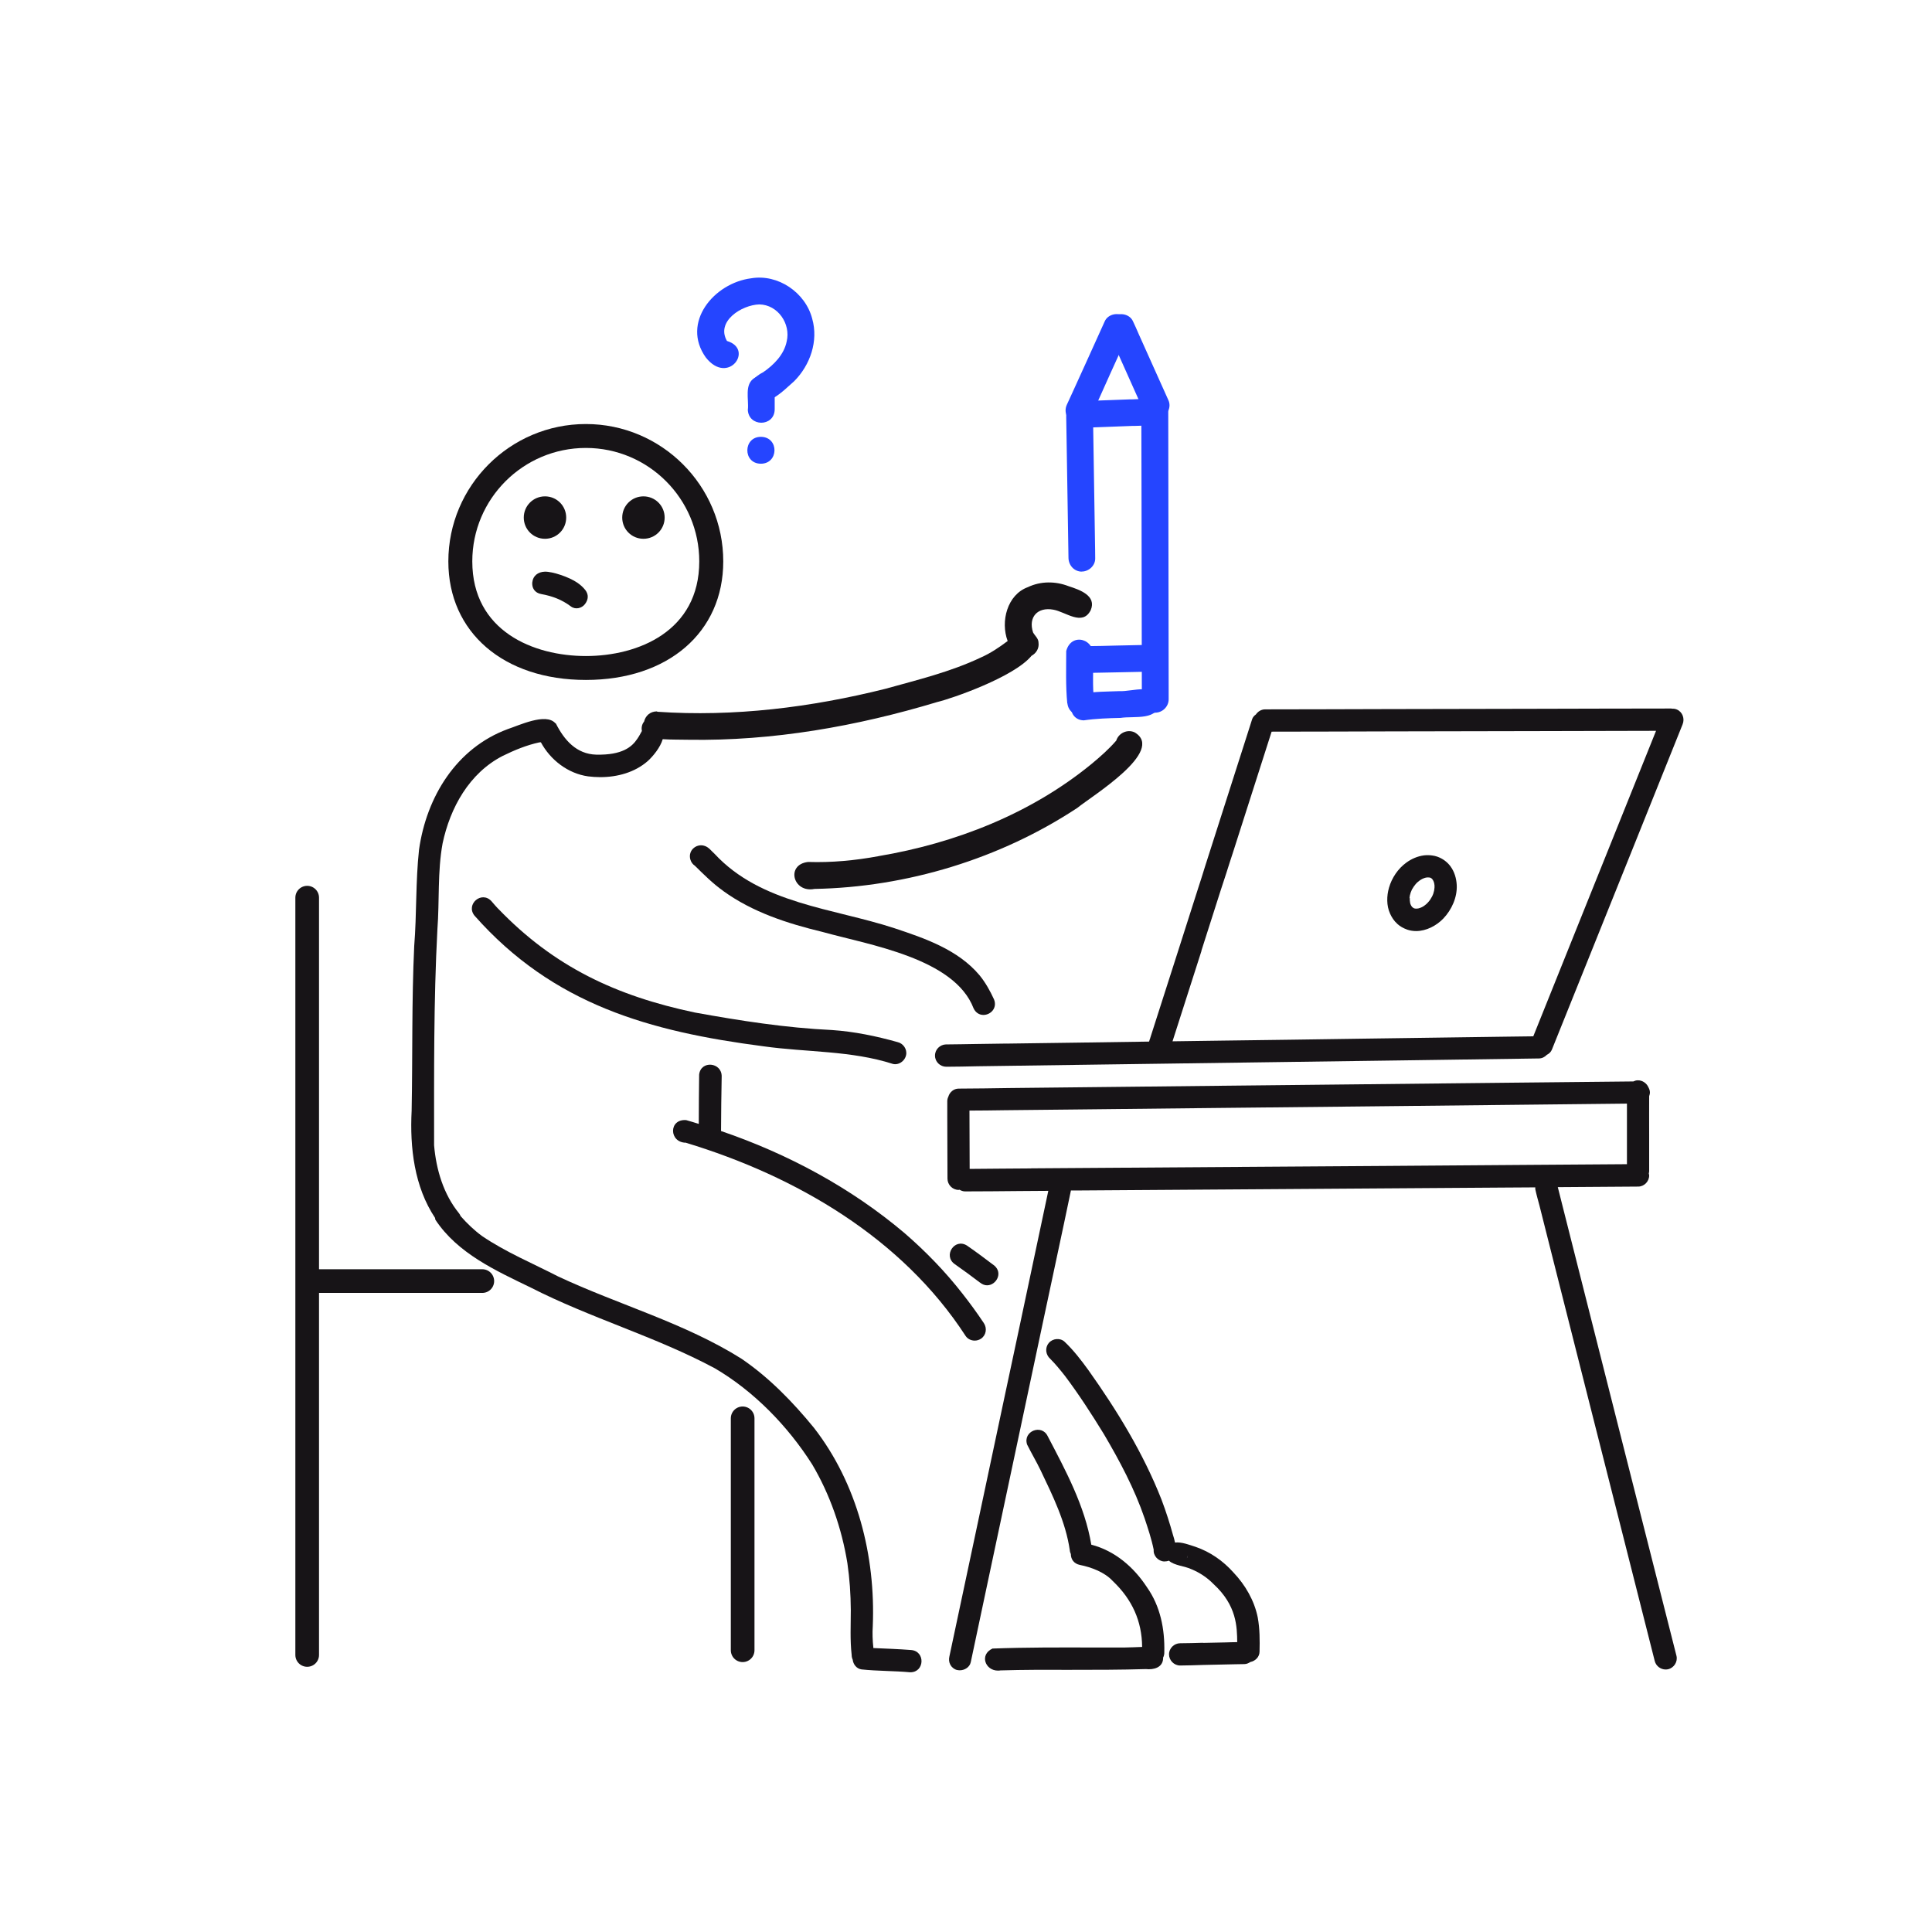 <svg xmlns="http://www.w3.org/2000/svg" xmlns:xlink="http://www.w3.org/1999/xlink" fill="none" height="48" viewBox="0 0 48 48" width="48"><clipPath id="a"><path d="m0 0h48v48h-48z"></path></clipPath><g clip-path="url(#a)"><g fill="#2545ff"><path d="m26.871 14.202c-.188-.005-.322-.16-.325-.341-.014-.986-.031-1.969-.047-2.954-.002-.179-.005-.357-.009-.536 0-.005 0-.009 0-.014 0 0 0-.002 0-.005 0-.009 0-.017 0-.026-.002-.181.165-.329.341-.325.188.005.322.16.325.341v.026c.019 1.098.035 2.194.052 3.293 0 .07 0 .143.002.214.002.179-.16.325-.334.325-.002 0-.005 0-.007 0z"></path><path d="m26.737 10.524c-.179-.038-.292-.216-.256-.395.009-.052.04-.103.061-.153.042-.092.082-.183.125-.273.106-.233.212-.466.318-.699.155-.341.308-.682.463-1.023.075-.165.294-.221.449-.141.078.04.136.111.162.193.028.089.014.174-.021.256 0 .002-.002.007-.005.009 0 .002-.002.007-.005.009-.148.322-.292.647-.44.969-.158.348-.31.699-.473 1.044-.049.127-.179.209-.313.212-.021 0-.045 0-.068-.007z"></path><path d="m28.412 10.202c-.289-.644-.579-1.291-.849-1.898-.04-.08-.057-.165-.031-.254.024-.085.08-.158.158-.202.153-.087.374-.038.454.125.054.108.099.219.148.329.103.23.207.461.31.691.143.318.285.635.428.953.075.167-.019.367-.183.435-.04.016-.082.024-.125.024-.132 0-.254-.08-.31-.207z"></path><path d="m26.619 10.282c.005-.176.146-.31.318-.322h.009c-.002 0-.005 0-.009 0 0 0-.005 0-.007 0h.005.002.024.04-.005c-.002 0-.007 0-.019 0h.024.024.012.012c.36-.012.717-.026 1.032-.038h.052c.108-.005.214-.009.31-.012h.042.042.042c.089-.005.174.016.245.075.066.056.108.136.118.221.017.172-.118.357-.299.365h-.012c-.012 0-.024 0-.038 0s-.026 0-.04 0c0 0-.005 0-.078.002-.099.002-.198.007-.28.009h-.057c-.355.014-.71.028-1.058.04-.005 0-.009 0-.017 0-.005 0-.007 0-.007 0h-.007s-.007 0-.009 0c0 0 0 0-.002 0h-.002s-.019 0-.021 0c-.005 0-.007 0-.012 0-.014 0-.028 0-.035 0-.005 0-.009 0-.012 0h.019.005.014.007c-.002 0-.007 0-.009 0-.014 0-.028 0-.042 0-.181 0-.329-.167-.322-.343z"></path><path d="m28.701 17.709c-.183 0-.332-.155-.332-.336 0-1.011-.002-2.02-.005-3.032 0-1.235-.005-2.467-.007-3.702 0-.134 0-.266 0-.4 0-.181.155-.332.336-.332.183 0 .332.155.332.336 0 1.127.005 2.251.005 3.377 0 1.167.005 2.335.005 3.502v.252c0 .181-.153.332-.334.332 0 0 0 0-.002 0z"></path><path d="m27.052 16.719c-.092 0-.176-.024-.245-.087-.064-.059-.103-.141-.108-.226-.009-.174.134-.353.315-.353.237 0 .475-.009.713-.014.219-.005.435-.009.654-.014h.012c.181-.005.341.129.353.315.009.176-.134.348-.315.35-.459.012-.917.017-1.376.028z"></path><path d="m26.516 17.476c-.042-.433-.026-.868-.026-1.301.127-.48.741-.301.666.176 0-.009 0-.019 0-.026.012.36-.019.72.026 1.077.04.433-.612.506-.663.071z"></path><path d="m26.925 17.897c-.416-.009-.43-.635-.016-.665-.005 0-.007 0-.012 0 .308-.052.619-.049.915-.061.327.017.903-.226.985.249.017.501-.626.362-.955.416-.306.007-.616.017-.917.061z"></path><path d="m18.677 9.809c-.146-.249.073-.456.285-.562.266-.183.517-.437.583-.764.106-.437-.219-.913-.68-.92-.435.012-1.084.419-.804.908.682.202.033 1.115-.524.412-.621-.868.202-1.853 1.127-1.969.666-.113 1.348.355 1.515 1.004.158.553-.049 1.152-.447 1.552-.259.223-.757.771-1.051.339z"></path><path d="m18.581 10.174c.026-.261-.094-.626.167-.786.228-.146.55.075.499.341v.445c-.009.438-.656.438-.668 0z"></path><path d="m18.905 11.521c-.456 0-.447-.677.009-.668.447.014.433.673-.017.668h.005z"></path></g><path d="m14.556 16.893c2.041 0 3.413-1.183 3.413-2.945 0-1.881-1.531-3.413-3.413-3.413-1.882 0-3.417 1.531-3.417 3.413 0 1.762 1.373 2.945 3.417 2.945zm0-5.764c1.555 0 2.817 1.265 2.817 2.818 0 1.736-1.519 2.352-2.817 2.352-1.298 0-2.822-.616-2.822-2.352 0-1.555 1.265-2.818 2.822-2.818z" fill="#171417"></path><path d="m13.225 14.459c-.017.146.059.273.226.301.271.049.51.139.732.306.115.087.268.047.348-.054.089-.115.099-.24.009-.355-.054-.068-.122-.129-.195-.179-.207-.143-.619-.28-.809-.275-.172.005-.294.106-.31.259z" fill="#171417"></path><path d="m15.986 13.386c.292 0 .527-.235.527-.527 0-.292-.235-.527-.527-.527s-.527.235-.527.527c0 .292.235.527.527.527z" fill="#171417"></path><path d="m13.54 13.386c.292 0 .527-.235.527-.527 0-.292-.235-.527-.527-.527s-.527.235-.527.527c0 .292.235.527.527.527z" fill="#171417"></path><path d="m23.776 41.489c.024.007.047.009.071.009.12 0 .245-.078.271-.2.134-.637.27-1.272.405-1.91.233-1.096.466-2.194.699-3.29.238-1.115.473-2.23.71-3.344.223-1.056.454-2.112.673-3.168 0-.002 0-.005 0-.009h.186c1.171-.007 2.345-.017 3.516-.024 1.178-.007 2.354-.017 3.533-.024 1.169-.009 2.34-.016 3.509-.024.266 0 .531-.005.795-.005 0 .017-.002.031 0 .047.028.132.066.264.101.395.047.188.096.379.143.567.097.381.193.764.289 1.145.287 1.136.576 2.274.863 3.41.28 1.105.56 2.211.84 3.314.245.962.489 1.926.731 2.888.031.125.146.212.271.212.021 0 .042-.002.064-.007.146-.035.242-.188.205-.334-.16-.633-.32-1.263-.48-1.893-.278-1.096-.555-2.19-.833-3.286-.287-1.136-.576-2.272-.863-3.41-.143-.562-.285-1.122-.426-1.684-.068-.273-.139-.546-.207-.819-.033-.132-.066-.261-.099-.393-.014-.052-.028-.106-.04-.158.666-.005 1.331-.009 1.999-.014.15 0 .275-.132.271-.282 0-.014-.007-.028-.009-.042.002-.019.009-.035.009-.054v-.91c0-.318-.002-.637 0-.957.009-.03.019-.061.019-.094 0-.047-.017-.089-.038-.129-.045-.103-.153-.176-.266-.172-.038 0-.075.012-.108.028-1.004.009-2.009.021-3.015.031-1.192.012-2.385.026-3.577.038-1.206.012-2.413.026-3.617.038-1.181.012-2.361.024-3.542.038-.59.007-1.183.012-1.773.019-.414.005-.826.014-1.239.014-.122 0-.224.089-.256.202-.016.033-.026.07-.026.111v.367c0 .52.005 1.04.005 1.557 0 .15.122.278.275.28h.002s.014-.005.021-.005c.042.024.089.042.139.042.447 0 .894-.005 1.341-.009.242 0 .484-.002.727-.005-.132.614-.261 1.225-.39 1.839-.235 1.11-.47 2.22-.708 3.33-.233 1.101-.468 2.201-.701 3.302-.219 1.032-.44 2.065-.658 3.095-.017.075-.012.146.026.214.035.061.096.108.165.127zm1.846-12.46c-.51.002-1.021.009-1.531.012 0-.482-.005-.964-.005-1.449.292 0 .586-.005.877-.009.548-.007 1.098-.012 1.646-.017 1.171-.014 2.342-.024 3.514-.038 1.223-.014 2.446-.026 3.671-.038 1.185-.012 2.373-.024 3.558-.038 1.023-.012 2.046-.021 3.069-.033v1.505c-.811.005-1.623.012-2.434.017-1.181.009-2.364.016-3.544.026-1.178.009-2.359.017-3.537.024-1.178.009-2.357.017-3.535.024-.583.005-1.167.007-1.75.012z" fill="#171417"></path><path d="m25.013 25.927c-.278.005-.557.007-.835.012-.209.002-.416.009-.626.009-.005 0-.009 0-.014 0-.012 0-.024 0-.035 0-.151.005-.275.127-.273.28 0 .153.129.275.28.275.256 0 .513-.007.769-.012 1.171-.017 2.342-.033 3.514-.049 1.181-.017 2.364-.033 3.544-.049 1.19-.017 2.382-.033 3.573-.049 1.108-.014 2.213-.031 3.321-.047.078 0 .148-.035.198-.089.057-.028.103-.071.127-.129.238-.59.475-1.183.713-1.773.433-1.077.866-2.154 1.298-3.229.414-1.028.826-2.053 1.237-3.081.056-.139.002-.303-.139-.367-.038-.017-.078-.024-.118-.021-.009 0-.016-.005-.026-.005h-.052c-1.148 0-2.298.005-3.446.007-1.197.002-2.397.005-3.594.007-1.0.002-1.997.007-2.996.007-.097 0-.179.052-.231.127-.04.028-.075.066-.092.115-.045.139-.089.275-.132.414-.348 1.087-.696 2.171-1.042 3.257-.009.031-.031.094-.049.158-.009.033-.031.099-.052.165-.009.031-.03.097-.052.16-.155.482-.313.976-.47 1.472-.237.741-.487 1.515-.734 2.291v.007s-.007.012-.009.019c-.002.009-.009.026-.014.045-.002.009-.005.016-.007.024-.595.007-1.19.016-1.785.026-.583.009-1.167.016-1.75.024zm4.835-2.305c.15-.468.31-.969.47-1.472.009-.031.031-.097.052-.16.009-.026.028-.085.047-.143.014-.042.03-.096.049-.15.054-.174.113-.353.172-.534.32-.995.637-1.99.955-2.985 1.002 0 2.004-.005 3.006-.007 1.195-.002 2.39-.005 3.582-.007.988-.002 1.976-.005 2.963-.007-.188.466-.374.931-.562 1.399-.435 1.082-.868 2.164-1.305 3.246-.395.981-.788 1.964-1.183 2.945-.233.002-.468.007-.701.009-1.171.017-2.342.031-3.511.049-1.176.019-2.352.033-3.53.049-.407.005-.814.012-1.221.017.233-.727.477-1.489.72-2.248z" fill="#171417"></path><path d="m34.71 22.949c.075.068.16.115.254.148.07.024.146.035.219.035.252 0 .503-.132.675-.31.209-.219.35-.529.334-.837-.009-.165-.057-.327-.155-.461-.08-.108-.188-.188-.313-.235-.009-.005-.016-.007-.026-.009-.033-.012-.071-.019-.103-.024-.071-.012-.146-.012-.214-.005-.162.021-.31.085-.442.181-.207.15-.36.379-.43.623-.059.205-.064.445.026.642.042.094.099.183.179.254zm.308-.633c.002-.024.005-.045.009-.066.007-.026.014-.052.021-.075.009-.026.019-.049.03-.073.014-.026.028-.049.045-.073.017-.021.033-.045.049-.064s.035-.038.054-.054c.017-.014.035-.028.054-.042.017-.012.035-.021.052-.031.017-.007.033-.014.049-.021.014-.005.026-.007.04-.012.012 0 .024-.002.035-.005h.016.017c.007 0 .017 0 .024.002h.007.005c.005.002.012.005.016.007.005.002.009.007.017.009.005.002.007.007.012.009.005.005.007.007.012.012.005.007.009.012.014.019s.009.017.014.024c.005.012.009.021.014.033.002.012.007.024.009.035.002.017.005.031.007.047v.054c-.002.024-.005.049-.009.073-.007.026-.014.052-.021.078-.009.026-.021.052-.033.075-.014.024-.026.047-.042.071s-.033.045-.052.066c-.016.019-.035.038-.054.054-.019.014-.035.028-.054.042-.017.009-.033.019-.049.028-.014.007-.031.014-.045.019s-.026.007-.04.012c-.012 0-.026.005-.038.005-.009 0-.019 0-.026 0s-.017 0-.024-.002c-.007 0-.012-.002-.019-.005-.005 0-.009-.005-.014-.007-.005-.002-.009-.005-.014-.009-.005-.002-.009-.007-.012-.009-.005-.005-.009-.009-.014-.014s-.009-.012-.012-.016c-.005-.007-.009-.017-.014-.024-.005-.009-.007-.019-.012-.028-.005-.012-.007-.024-.009-.038-.002-.019-.005-.035-.007-.054 0-.019 0-.038 0-.056z" fill="#171417"></path><path d="m16.327 17.674c-.181 0-.292.115-.325.254-.054.066-.071.15-.054.233-.033.059-.066.125-.113.193-.136.205-.376.409-1.023.395-.491-.014-.793-.362-1-.771-.007-.007-.014-.009-.019-.014-.237-.259-.903.061-1.178.15-1.279.473-2.018 1.684-2.204 2.994-.087.795-.056 1.599-.12 2.397-.064 1.362-.038 2.726-.064 4.09-.047.917.066 1.889.583 2.665.002.017 0 .031.009.047.553.835 1.498 1.261 2.371 1.684 1.482.757 3.1 1.216 4.57 2.004.971.569 1.813 1.435 2.418 2.387.44.743.734 1.587.875 2.453.057.393.082.767.085 1.167 0 .372-.021.741.021 1.11 0 .045.009.085.026.122.014.115.092.223.219.242.4.042.807.035 1.206.071h.009c.353 0 .376-.524.017-.553-.313-.024-.626-.035-.938-.049 0-.005 0-.007 0-.012-.019-.176-.026-.355-.014-.534.071-1.743-.383-3.54-1.465-4.93-.524-.64-1.11-1.244-1.797-1.712-1.413-.889-3.046-1.338-4.551-2.042-.635-.327-1.303-.604-1.896-1.007-.195-.143-.372-.313-.531-.494-.009-.024-.021-.045-.038-.068-.388-.475-.569-1.087-.621-1.691 0-1.787-.012-3.577.082-5.36.054-.713 0-1.435.129-2.14.188-.887.661-1.747 1.494-2.175.292-.143.593-.268.91-.336.012 0 .024 0 .038-.002.237.44.675.778 1.176.847.099.012.198.019.299.019.426 0 .861-.118 1.183-.402.127-.115.31-.336.369-.541.212.014.426.009.637.014 2.096.035 4.184-.334 6.186-.938.35-.082 1.907-.619 2.34-1.148.113-.061.193-.181.174-.325 0-.106-.092-.174-.136-.256-.125-.381.115-.637.503-.565.306.052.722.419.929.014.155-.364-.28-.51-.548-.597-.327-.127-.694-.129-1.014.024-.51.186-.684.849-.501 1.338-.207.155-.421.301-.661.407-.757.36-1.576.557-2.38.781-1.835.459-3.758.701-5.668.569z" fill="#171417"></path><path d="m18.451 41v-5.762m-10.584-3.41h4.116" stroke="#171417" stroke-linecap="round" stroke-linejoin="round" stroke-width=".588"></path><path d="m7.632 22.302v18.815" stroke="#171417" stroke-linecap="round" stroke-linejoin="round" stroke-width=".588"></path><path d="m28.498 39.438c-.329-.506-.802-.91-1.385-1.061-.16-.96-.635-1.839-1.082-2.693-.148-.315-.623-.127-.513.205.106.214.23.421.334.637.303.635.626 1.289.727 1.99.002.035.014.066.026.094 0 .12.068.24.228.271.275.056.609.176.814.4.48.456.724.993.729 1.637-.146.005-.294.012-.44.014-.259 0-.517 0-.776 0-.835-.002-1.672-.005-2.502.026-.329.153-.181.548.136.548.019 0 .04 0 .061-.005.576-.017 1.155-.017 1.731-.014.628 0 1.256 0 1.884-.019.191.021.416-.035.428-.263 0-.007-.002-.012-.002-.019.021-.04.033-.087.031-.141.014-.567-.097-1.136-.428-1.606z" fill="#171417"></path><path d="m29.884 40.814c-.188.005-.376.012-.562.012-.151 0-.278.125-.278.275s.125.278.275.278h.002c.191 0 .383-.009.576-.014.186-.005.372-.007.557-.012.153-.005.306-.005.461-.009.056 0 .106-.024.15-.052.122-.024.226-.125.228-.254.007-.285.007-.572-.045-.854-.085-.421-.31-.807-.604-1.117-.256-.287-.579-.513-.943-.637-.143-.045-.348-.127-.508-.106-.014-.068-.033-.136-.052-.193-.075-.273-.172-.579-.285-.877-.452-1.15-1.103-2.211-1.816-3.215-.181-.249-.369-.494-.593-.706-.111-.101-.296-.08-.39.033-.101.12-.078.292.035.393.134.134.252.28.369.428.346.461.661.948.962 1.439.395.67.762 1.359 1.014 2.095.085.256.172.515.226.781-.014.151.113.285.259.292.047 0 .087-.007.12-.019.132.122.402.134.56.212.205.085.393.209.548.369.579.531.583 1.065.588 1.442-.094 0-.188.005-.282.007-.191.005-.381.009-.572.012zm-.395-2.105c.009-.019.017-.04.024-.064-.005.021-.012.042-.021.061z" fill="#171417"></path><path d="m17.049 28.394c2.728.828 5.36 2.361 6.94 4.795.052.078.139.118.228.118.056 0 .111-.017.158-.049.127-.087.153-.259.068-.386-.165-.249-.343-.492-.527-.727-.428-.55-.917-1.054-1.444-1.51-1.334-1.129-2.905-1.971-4.558-2.535 0-.452.009-.908.016-1.355.005-.357-.522-.407-.56-.045-.007.407-.007.816-.009 1.223-.103-.031-.207-.066-.313-.094-.44-.035-.43.562 0 .562z" fill="#171417"></path><path d="m24.348 31.865c.059.047.118.068.176.068.223 0 .4-.301.181-.489-.224-.169-.449-.339-.682-.499-.308-.193-.6.256-.301.463.212.148.419.301.623.456z" fill="#171417"></path><path d="m12.372 22.573c-.054-.059-.108-.118-.16-.181-.245-.273-.649.075-.423.357 1.957 2.213 4.356 2.879 7.18 3.246 1.073.151 2.173.103 3.215.438.019.005.04.007.059.007.125 0 .242-.101.268-.223.033-.148-.071-.296-.214-.327-.532-.15-1.075-.261-1.625-.299-1.148-.054-2.281-.231-3.408-.435-1.952-.412-3.5-1.134-4.892-2.585z" fill="#171417"></path><path d="m17.967 22.135c.729.529 1.599.809 2.465 1.018 1.169.325 3.279.654 3.756 1.898.054.115.15.165.245.165.176 0 .35-.169.263-.386-.097-.212-.212-.419-.36-.6-.534-.635-1.355-.917-2.121-1.171-1.526-.499-3.307-.6-4.462-1.846-.075-.066-.139-.158-.235-.193-.132-.054-.299.007-.36.155-.047.12 0 .266.106.334.223.219.445.442.701.623z" fill="#171417"></path><path d="m21.822 21.272c-.574.106-1.162.162-1.745.143-.56.064-.376.776.158.67 2.293-.042 4.614-.748 6.531-2.013.353-.289 2.204-1.416 1.423-1.877-.181-.085-.398.019-.456.205-.183.212-.395.398-.609.576-1.51 1.239-3.384 1.973-5.301 2.295z" fill="#171417"></path></g></svg>